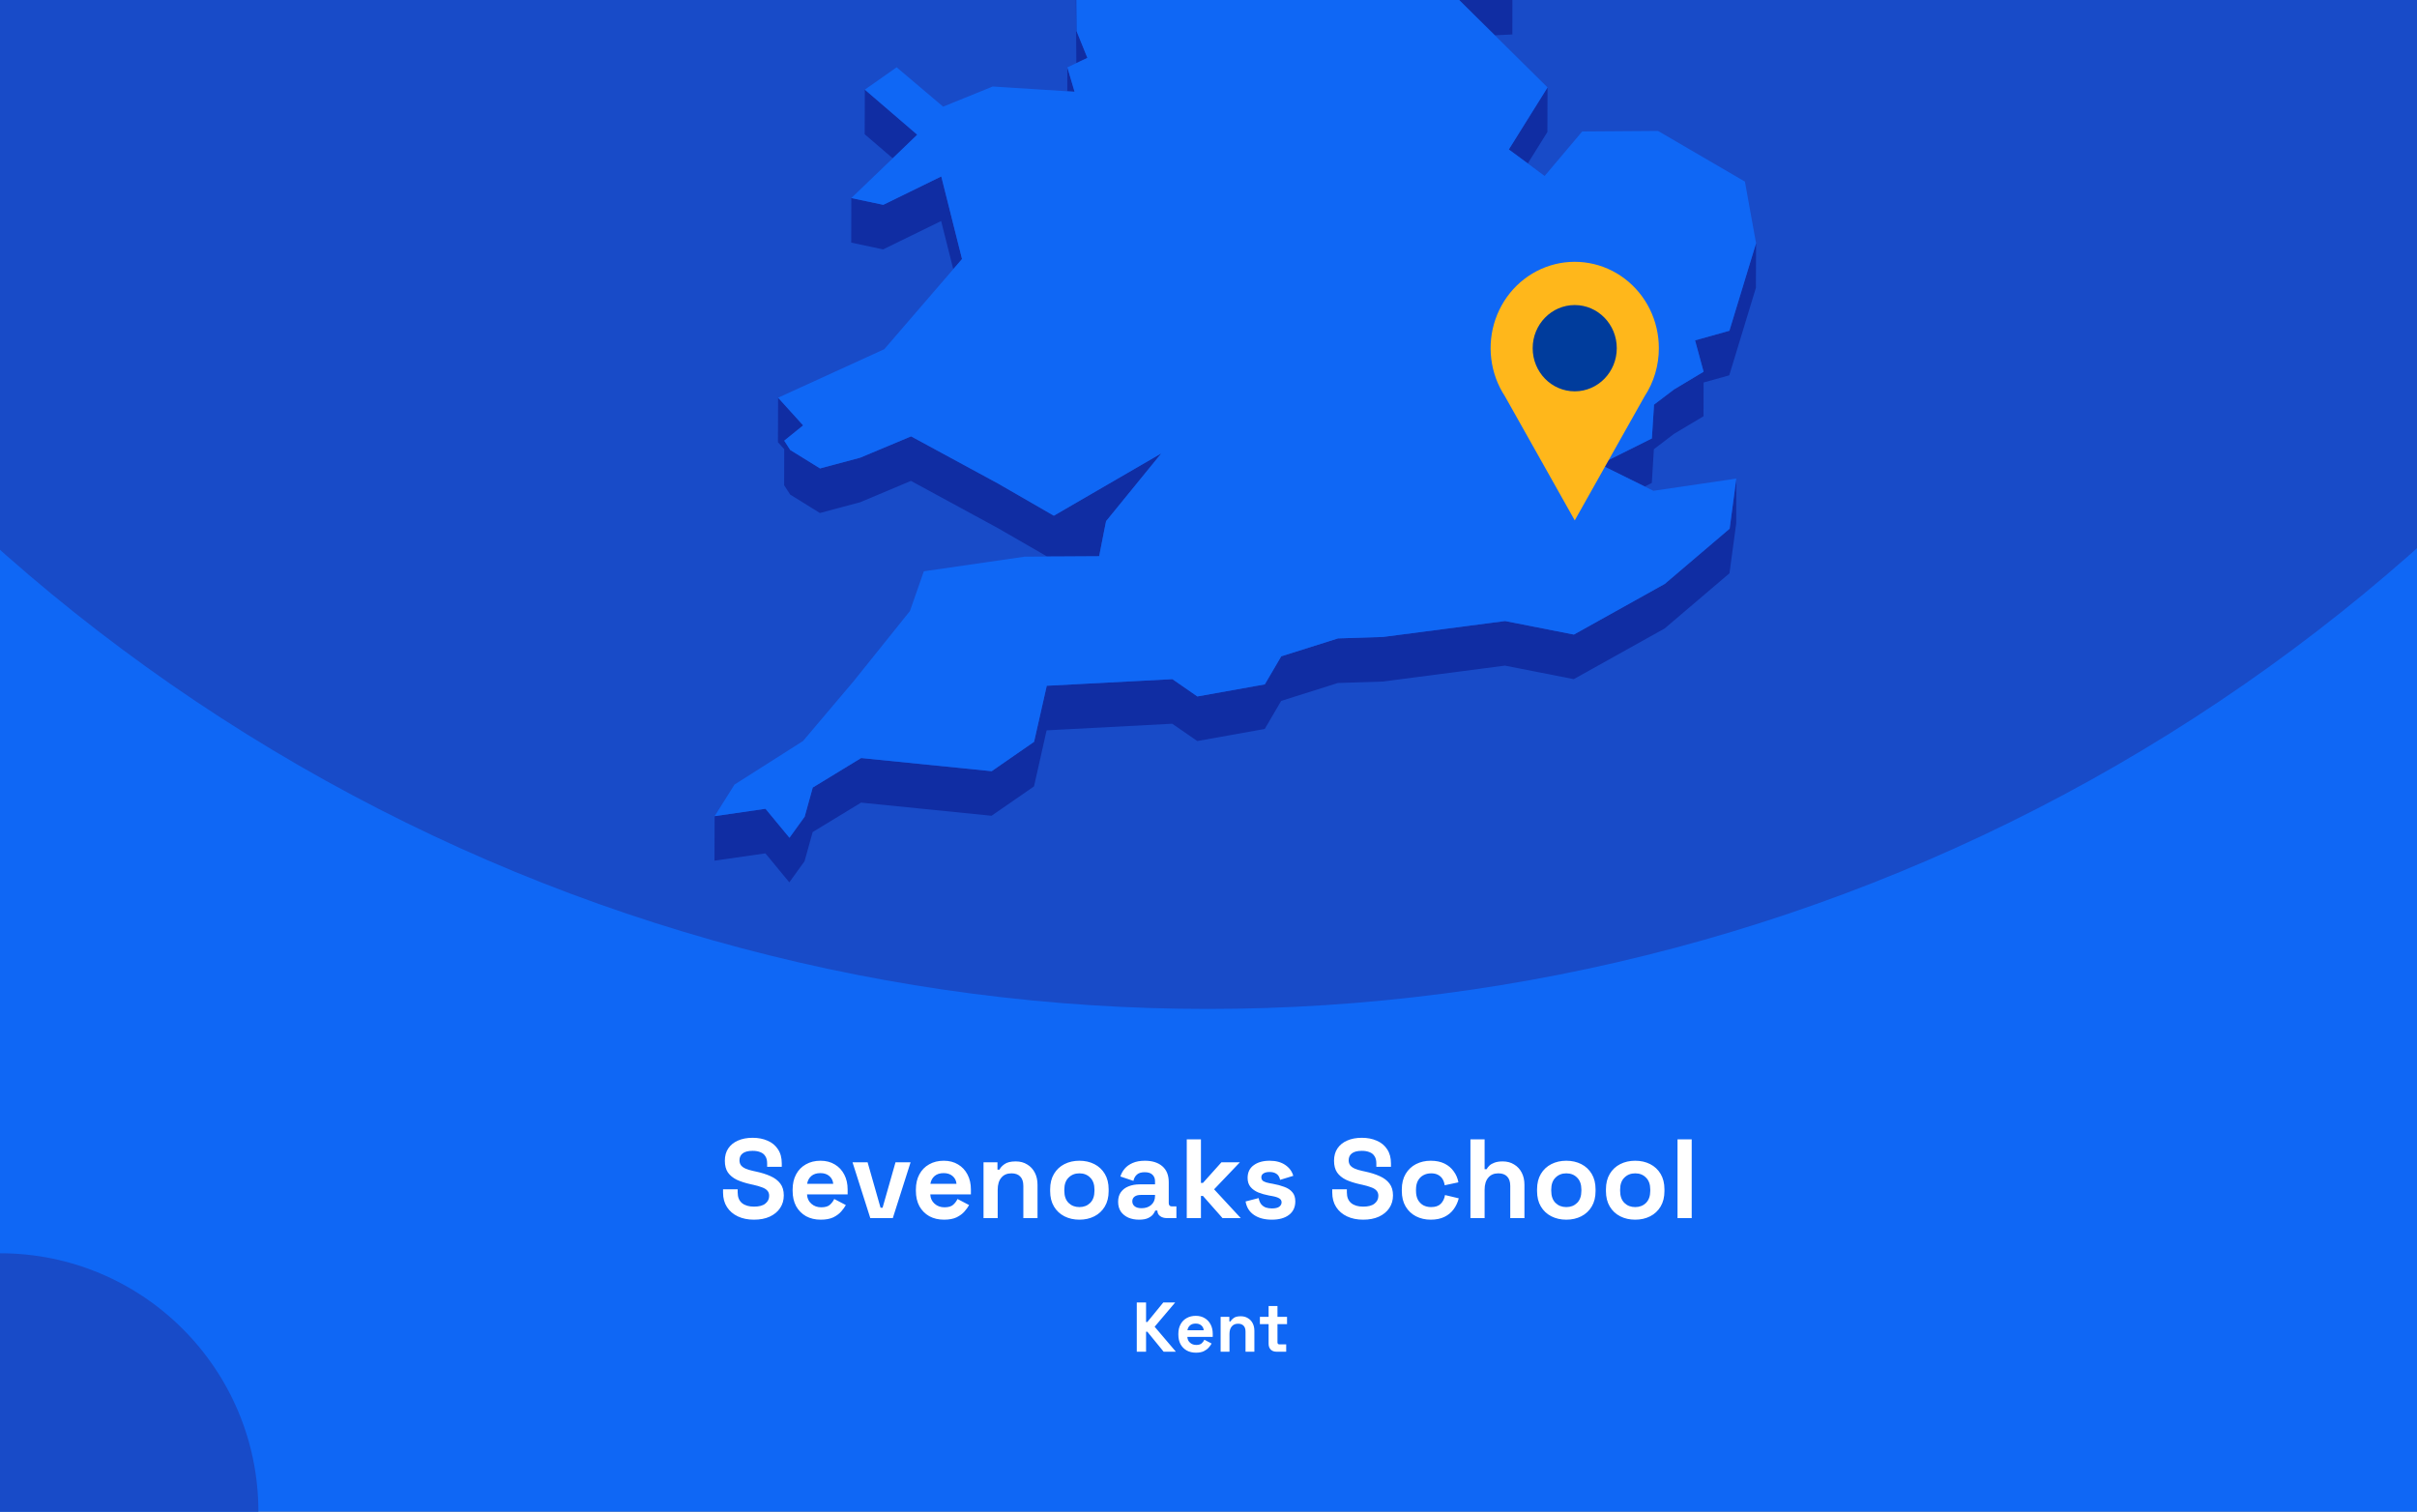 <?xml version="1.0" encoding="utf-8"?>
<svg xmlns="http://www.w3.org/2000/svg" fill="none" height="860" viewBox="0 0 1375 860" width="1375">
<rect x="0" y="0" width="1375" height="860" fill="#808080" stroke="none"/>
<g clip-path="url(#clip0_2064_1911)">
<rect fill="#0F67F5" height="860" width="1375"/>
<circle cx="687" cy="-460" fill="#184BC8" r="1034"/>
<g clip-path="url(#clip1_2064_1911)">
<path d="M850.396 20.084L860.361 19.603L860.405 -5.764L844.233 -5.021L815.867 -14.074L844.19 13.961L850.396 20.084Z" fill="#102DA3"/>
<path d="M599.119 -53.698L588.891 -72.198L569.748 -107.844L569.66 -82.476L588.804 -46.831L599.075 -28.33L612.144 -25.531L612.056 -0.601L612.319 35.919L612.362 35.876L618.613 32.945L612.45 17.725L612.144 -25.968L626.13 -47.924L599.119 -53.698Z" fill="#102DA3"/>
<path d="M611.316 52.189L607.208 38.324L607.164 51.926L611.316 52.189Z" fill="#102DA3"/>
<path d="M521.802 76.634L491.994 51.004L491.906 76.371L507.859 90.061L521.802 76.634Z" fill="#102DA3"/>
<path d="M869.143 92.994L880.289 75.106L880.376 49.738L858.348 85.034L869.143 92.994Z" fill="#102DA3"/>
<path d="M484.258 138.04L502.396 141.889L535.396 125.75L542.301 153.13L547.284 147.356L535.483 100.383L502.484 116.522L484.302 112.673L484.258 138.04Z" fill="#102DA3"/>
<path d="M983.835 188.167L964.297 193.634L969.149 211.479L952.365 221.538L940.958 230.198L939.734 249.442L910.188 264.182L935.669 276.778L939.69 274.766L940.87 255.566L952.278 246.862L969.105 236.802L969.149 217.602L983.747 213.534L998.914 163.762L999.001 138.395L983.835 188.167Z" fill="#102DA3"/>
<path d="M449.508 281.366L466.423 291.863L489.326 285.74L518.216 273.581L567.649 300.435L595.71 316.618L599.468 316.574H603.271L625.3 316.443L628.097 302.141L629.233 296.499L660.659 257.923L599.512 293.394L567.737 275.068L518.304 248.257L489.369 260.373L466.51 266.496L449.552 255.999L446.143 250.707L456.895 242.003L442.646 226.258L442.559 251.581L446.143 255.561L446.099 276.074L449.508 281.366Z" fill="#102DA3"/>
<path d="M947.075 332.189L895.369 361.012L856.207 353.314L786.8 362.367L761.187 363.198L728.887 373.389L719.534 389.353L681.159 396.22L666.954 386.379L595.492 390.14L588.28 422.024L564.154 438.732L489.895 431.253L462.359 448.048L457.77 464.624L449.116 476.608L435.479 460.119L406.544 464.318L406.457 489.642L435.435 485.487L449.028 501.976L457.682 489.992L462.315 473.372L489.851 456.62L564.066 464.099L588.236 447.392L595.404 415.508L666.866 411.746L681.115 421.587L719.49 414.72L728.843 398.757L761.1 388.566L786.712 387.735L856.12 378.681L895.282 386.379L946.988 357.556L983.877 326.153L987.723 297.637L987.767 272.27L983.964 300.786L947.075 332.189Z" fill="#102DA3"/>
<path d="M939.731 249.441L940.955 230.197L952.363 221.537L969.147 211.477L964.295 193.633L983.832 188.166L998.999 138.393L992.661 103.316L943.228 74.493L900.089 74.8L878.716 100.123L869.144 92.994L858.348 85.034L880.377 49.739L850.393 20.085L844.187 13.962L815.864 -14.074L844.23 -5.02L860.402 -5.764L788.197 -113.488L750.303 -126.259L717.348 -218.106L715.118 -242.642L637.8 -305.055L623.77 -300.638L605.981 -295.039L596.759 -292.153L579.887 -298.013L606.025 -318.745L642.345 -333.528L627.092 -347.174L616.558 -356.533L672.591 -441.077L677.137 -466.269L694.532 -486.257L661.315 -515.867L570.315 -511.274L545.752 -498.853L519.877 -485.776L548.593 -528.332L545.97 -530.3L531.634 -540.84L595.229 -606.14L593.131 -618.08L597.764 -634L574.162 -633.825L499.509 -605.527L492.647 -623.372L478.617 -605.396L470.4 -626.521L458.949 -623.153L437.182 -549.457L452.83 -529.688L437.139 -529.6L421.142 -529.469L408.073 -467.144L421.011 -449.999L417.864 -428.743L414.586 -406.874L379.008 -387.455L382.592 -356.358L380.144 -351.46L369.305 -329.766L381.455 -325.174L446.448 -382.6L449.202 -373.984L446.405 -369.479L429.84 -342.625L419.219 -325.436L423.415 -303.612L421.404 -288.173L411.264 -208.79L422.715 -208.878L437.794 -271.246L445.181 -274.614L464.806 -262.149L494.09 -227.247L484.518 -213.208L467.384 -187.971L463.538 -158.799L450.688 -158.711L474.29 -119.13L481.327 -123.11L483.862 -144.366L511.66 -123.328L530.411 -140.036L568.786 -150.883L604.407 -164.354L584.171 -131.376L569.747 -107.845L588.891 -72.2L599.119 -53.699L626.13 -47.926L612.144 -25.97L612.45 17.723L618.612 32.944L612.362 35.874L612.318 35.918L607.205 38.323L611.313 52.188L607.161 51.925L564.765 49.214L536.53 60.673L510.087 38.279L491.992 51.007L521.8 76.637L507.857 90.064L484.299 112.676L502.481 116.525L535.481 100.386L547.282 147.359L542.299 153.132L503.05 198.663L442.646 226.26L456.895 242.006L446.142 250.709L449.552 256.002L466.51 266.498L489.369 260.375L518.304 248.26L567.737 275.071L599.512 293.397L660.659 257.926L629.233 296.502L628.097 302.144L625.3 316.446L603.271 316.577H599.468L595.71 316.621L582.86 316.708L525.559 325.018L517.648 347.63L485.567 387.606L456.807 421.589L417.864 446.344L406.543 464.32L435.478 460.122L449.115 476.61L457.769 464.626L462.358 448.05L489.894 431.255L564.153 438.734L588.279 422.027L595.491 390.143L666.953 386.381L681.158 396.222L719.533 389.355L728.886 373.391L761.186 363.201L786.799 362.37L856.206 353.316L895.368 361.014L947.074 332.191L983.963 300.788L987.766 272.272L940.605 279.226L935.667 276.777L910.185 264.18L939.731 249.441Z" fill="#0F67F5"/>
</g>
<g clip-path="url(#clip2_2064_1911)">
<path d="M943.699 198.106C943.707 190.429 941.961 182.856 938.601 175.996C935.241 169.137 930.36 163.181 924.35 158.608C918.34 154.034 911.369 150.971 903.996 149.663C896.623 148.355 889.054 148.839 881.897 151.077C874.739 153.315 868.193 157.243 862.783 162.547C857.374 167.851 853.251 174.383 850.747 181.618C848.244 188.853 847.428 196.589 848.366 204.206C849.304 211.823 851.969 219.109 856.148 225.477V225.477L876.008 260.76L895.856 296.056L915.716 260.76L935.551 225.527C940.878 217.428 943.716 207.877 943.699 198.106V198.106Z" fill="#FFB71B"/>
<path d="M895.843 222.64C909.055 222.64 919.765 211.65 919.765 198.093C919.765 184.537 909.055 173.547 895.843 173.547C882.632 173.547 871.922 184.537 871.922 198.093C871.922 211.65 882.632 222.64 895.843 222.64Z" fill="#003C9C"/>
</g>
<circle cx="147" cy="147" fill="#184BC8" r="147" transform="matrix(-1 0 0 1 147 713)"/>
<path d="M428.932 693.896C425.476 693.896 422.426 693.277 419.78 692.04C417.135 690.803 415.066 689.032 413.572 686.728C412.079 684.424 411.332 681.651 411.332 678.408V676.616H419.652V678.408C419.652 681.096 420.484 683.123 422.148 684.488C423.812 685.811 426.074 686.472 428.932 686.472C431.834 686.472 433.988 685.896 435.396 684.744C436.847 683.592 437.572 682.12 437.572 680.328C437.572 679.091 437.21 678.088 436.484 677.32C435.802 676.552 434.778 675.933 433.412 675.464C432.09 674.952 430.468 674.483 428.548 674.056L427.076 673.736C424.004 673.053 421.359 672.2 419.14 671.176C416.964 670.109 415.279 668.723 414.084 667.016C412.932 665.309 412.356 663.091 412.356 660.36C412.356 657.629 412.996 655.304 414.276 653.384C415.599 651.421 417.434 649.928 419.78 648.904C422.17 647.837 424.964 647.304 428.164 647.304C431.364 647.304 434.202 647.859 436.676 648.968C439.194 650.035 441.156 651.656 442.564 653.832C444.015 655.965 444.74 658.653 444.74 661.896V663.816H436.42V661.896C436.42 660.189 436.079 658.824 435.396 657.8C434.756 656.733 433.818 655.965 432.58 655.496C431.343 654.984 429.871 654.728 428.164 654.728C425.604 654.728 423.706 655.219 422.468 656.2C421.274 657.139 420.676 658.44 420.676 660.104C420.676 661.213 420.954 662.152 421.508 662.92C422.106 663.688 422.98 664.328 424.132 664.84C425.284 665.352 426.756 665.8 428.548 666.184L430.02 666.504C433.22 667.187 435.994 668.061 438.34 669.128C440.73 670.195 442.586 671.603 443.908 673.352C445.231 675.101 445.892 677.341 445.892 680.072C445.892 682.803 445.188 685.213 443.78 687.304C442.415 689.352 440.452 690.973 437.892 692.168C435.375 693.32 432.388 693.896 428.932 693.896ZM466.913 693.896C463.755 693.896 460.961 693.235 458.529 691.912C456.139 690.547 454.262 688.648 452.897 686.216C451.574 683.741 450.913 680.84 450.913 677.512V676.744C450.913 673.416 451.574 670.536 452.897 668.104C454.219 665.629 456.075 663.731 458.465 662.408C460.854 661.043 463.627 660.36 466.785 660.36C469.899 660.36 472.609 661.064 474.913 662.472C477.217 663.837 479.009 665.757 480.289 668.232C481.569 670.664 482.209 673.501 482.209 676.744V679.496H459.105C459.19 681.672 460.001 683.443 461.537 684.808C463.073 686.173 464.95 686.856 467.169 686.856C469.43 686.856 471.094 686.365 472.161 685.384C473.227 684.403 474.038 683.315 474.593 682.12L481.185 685.576C480.587 686.685 479.713 687.901 478.561 689.224C477.451 690.504 475.958 691.613 474.081 692.552C472.203 693.448 469.814 693.896 466.913 693.896ZM459.169 673.48H474.017C473.846 671.645 473.099 670.173 471.777 669.064C470.497 667.955 468.811 667.4 466.721 667.4C464.545 667.4 462.817 667.955 461.537 669.064C460.257 670.173 459.467 671.645 459.169 673.48ZM495.105 693L484.993 661.256H493.569L500.929 687.112H502.081L509.441 661.256H518.017L507.905 693H495.105ZM537.038 693.896C533.88 693.896 531.086 693.235 528.654 691.912C526.264 690.547 524.387 688.648 523.022 686.216C521.699 683.741 521.038 680.84 521.038 677.512V676.744C521.038 673.416 521.699 670.536 523.022 668.104C524.344 665.629 526.2 663.731 528.59 662.408C530.979 661.043 533.752 660.36 536.91 660.36C540.024 660.36 542.734 661.064 545.038 662.472C547.342 663.837 549.134 665.757 550.414 668.232C551.694 670.664 552.334 673.501 552.334 676.744V679.496H529.23C529.315 681.672 530.126 683.443 531.662 684.808C533.198 686.173 535.075 686.856 537.294 686.856C539.555 686.856 541.219 686.365 542.286 685.384C543.352 684.403 544.163 683.315 544.718 682.12L551.31 685.576C550.712 686.685 549.838 687.901 548.686 689.224C547.576 690.504 546.083 691.613 544.206 692.552C542.328 693.448 539.939 693.896 537.038 693.896ZM529.294 673.48H544.142C543.971 671.645 543.224 670.173 541.902 669.064C540.622 667.955 538.936 667.4 536.846 667.4C534.67 667.4 532.942 667.955 531.662 669.064C530.382 670.173 529.592 671.645 529.294 673.48ZM559.511 693V661.256H567.447V665.416H568.599C569.111 664.307 570.071 663.261 571.479 662.28C572.887 661.256 575.021 660.744 577.879 660.744C580.354 660.744 582.509 661.32 584.343 662.472C586.221 663.581 587.671 665.139 588.695 667.144C589.719 669.107 590.231 671.411 590.231 674.056V693H582.167V674.696C582.167 672.307 581.57 670.515 580.375 669.32C579.223 668.125 577.559 667.528 575.383 667.528C572.909 667.528 570.989 668.36 569.623 670.024C568.258 671.645 567.575 673.928 567.575 676.872V693H559.511ZM614.053 693.896C610.895 693.896 608.058 693.256 605.541 691.976C603.023 690.696 601.039 688.84 599.589 686.408C598.138 683.976 597.413 681.053 597.413 677.64V676.616C597.413 673.203 598.138 670.28 599.589 667.848C601.039 665.416 603.023 663.56 605.541 662.28C608.058 661 610.895 660.36 614.053 660.36C617.21 660.36 620.047 661 622.565 662.28C625.082 663.56 627.066 665.416 628.517 667.848C629.967 670.28 630.693 673.203 630.693 676.616V677.64C630.693 681.053 629.967 683.976 628.517 686.408C627.066 688.84 625.082 690.696 622.565 691.976C620.047 693.256 617.21 693.896 614.053 693.896ZM614.053 686.728C616.527 686.728 618.575 685.939 620.197 684.36C621.818 682.739 622.629 680.435 622.629 677.448V676.808C622.629 673.821 621.818 671.539 620.197 669.96C618.618 668.339 616.57 667.528 614.053 667.528C611.578 667.528 609.53 668.339 607.909 669.96C606.287 671.539 605.477 673.821 605.477 676.808V677.448C605.477 680.435 606.287 682.739 607.909 684.36C609.53 685.939 611.578 686.728 614.053 686.728ZM647.992 693.896C645.731 693.896 643.704 693.512 641.912 692.744C640.12 691.933 638.691 690.781 637.624 689.288C636.6 687.752 636.088 685.896 636.088 683.72C636.088 681.544 636.6 679.731 637.624 678.28C638.691 676.787 640.142 675.677 641.976 674.952C643.854 674.184 645.987 673.8 648.376 673.8H657.08V672.008C657.08 670.515 656.611 669.299 655.672 668.36C654.734 667.379 653.24 666.888 651.192 666.888C649.187 666.888 647.694 667.357 646.712 668.296C645.731 669.192 645.091 670.365 644.792 671.816L637.368 669.32C637.88 667.699 638.691 666.227 639.8 664.904C640.952 663.539 642.467 662.451 644.344 661.64C646.264 660.787 648.59 660.36 651.32 660.36C655.502 660.36 658.808 661.405 661.24 663.496C663.672 665.587 664.888 668.616 664.888 672.584V684.424C664.888 685.704 665.486 686.344 666.68 686.344H669.24V693H663.864C662.286 693 660.984 692.616 659.96 691.848C658.936 691.08 658.424 690.056 658.424 688.776V688.712H657.208C657.038 689.224 656.654 689.907 656.056 690.76C655.459 691.571 654.52 692.296 653.24 692.936C651.96 693.576 650.211 693.896 647.992 693.896ZM649.4 687.368C651.662 687.368 653.496 686.749 654.904 685.512C656.355 684.232 657.08 682.547 657.08 680.456V679.816H648.952C647.459 679.816 646.286 680.136 645.432 680.776C644.579 681.416 644.152 682.312 644.152 683.464C644.152 684.616 644.6 685.555 645.496 686.28C646.392 687.005 647.694 687.368 649.4 687.368ZM675.136 693V648.2H683.2V672.968H684.352L694.848 661.256H705.344L690.688 676.616L705.856 693H695.488L684.352 680.392H683.2V693H675.136ZM723.57 693.896C719.432 693.896 716.04 693 713.394 691.208C710.749 689.416 709.149 686.856 708.594 683.528L716.018 681.608C716.317 683.101 716.808 684.275 717.49 685.128C718.216 685.981 719.09 686.6 720.114 686.984C721.181 687.325 722.333 687.496 723.57 687.496C725.448 687.496 726.834 687.176 727.73 686.536C728.626 685.853 729.074 685.021 729.074 684.04C729.074 683.059 728.648 682.312 727.794 681.8C726.941 681.245 725.576 680.797 723.698 680.456L721.906 680.136C719.688 679.709 717.661 679.133 715.826 678.408C713.992 677.64 712.52 676.595 711.41 675.272C710.301 673.949 709.746 672.243 709.746 670.152C709.746 666.995 710.898 664.584 713.202 662.92C715.506 661.213 718.536 660.36 722.29 660.36C725.832 660.36 728.776 661.149 731.122 662.728C733.469 664.307 735.005 666.376 735.73 668.936L728.242 671.24C727.901 669.619 727.197 668.467 726.13 667.784C725.106 667.101 723.826 666.76 722.29 666.76C720.754 666.76 719.581 667.037 718.77 667.592C717.96 668.104 717.554 668.829 717.554 669.768C717.554 670.792 717.981 671.56 718.834 672.072C719.688 672.541 720.84 672.904 722.29 673.16L724.082 673.48C726.472 673.907 728.626 674.483 730.546 675.208C732.509 675.891 734.045 676.893 735.154 678.216C736.306 679.496 736.882 681.245 736.882 683.464C736.882 686.792 735.666 689.373 733.234 691.208C730.845 693 727.624 693.896 723.57 693.896ZM775.495 693.896C772.039 693.896 768.988 693.277 766.343 692.04C763.697 690.803 761.628 689.032 760.135 686.728C758.641 684.424 757.895 681.651 757.895 678.408V676.616H766.215V678.408C766.215 681.096 767.047 683.123 768.711 684.488C770.375 685.811 772.636 686.472 775.495 686.472C778.396 686.472 780.551 685.896 781.959 684.744C783.409 683.592 784.135 682.12 784.135 680.328C784.135 679.091 783.772 678.088 783.047 677.32C782.364 676.552 781.34 675.933 779.975 675.464C778.652 674.952 777.031 674.483 775.111 674.056L773.639 673.736C770.567 673.053 767.921 672.2 765.703 671.176C763.527 670.109 761.841 668.723 760.647 667.016C759.495 665.309 758.919 663.091 758.919 660.36C758.919 657.629 759.559 655.304 760.839 653.384C762.161 651.421 763.996 649.928 766.343 648.904C768.732 647.837 771.527 647.304 774.727 647.304C777.927 647.304 780.764 647.859 783.239 648.968C785.756 650.035 787.719 651.656 789.127 653.832C790.577 655.965 791.303 658.653 791.303 661.896V663.816H782.983V661.896C782.983 660.189 782.641 658.824 781.959 657.8C781.319 656.733 780.38 655.965 779.143 655.496C777.905 654.984 776.433 654.728 774.727 654.728C772.167 654.728 770.268 655.219 769.031 656.2C767.836 657.139 767.239 658.44 767.239 660.104C767.239 661.213 767.516 662.152 768.071 662.92C768.668 663.688 769.543 664.328 770.695 664.84C771.847 665.352 773.319 665.8 775.111 666.184L776.583 666.504C779.783 667.187 782.556 668.061 784.903 669.128C787.292 670.195 789.148 671.603 790.471 673.352C791.793 675.101 792.455 677.341 792.455 680.072C792.455 682.803 791.751 685.213 790.343 687.304C788.977 689.352 787.015 690.973 784.455 692.168C781.937 693.32 778.951 693.896 775.495 693.896ZM813.923 693.896C810.851 693.896 808.057 693.256 805.539 691.976C803.065 690.696 801.102 688.84 799.651 686.408C798.201 683.976 797.475 681.032 797.475 677.576V676.68C797.475 673.224 798.201 670.28 799.651 667.848C801.102 665.416 803.065 663.56 805.539 662.28C808.057 661 810.851 660.36 813.923 660.36C816.953 660.36 819.555 660.893 821.731 661.96C823.907 663.027 825.657 664.499 826.979 666.376C828.345 668.211 829.241 670.301 829.667 672.648L821.859 674.312C821.689 673.032 821.305 671.88 820.707 670.856C820.11 669.832 819.257 669.021 818.147 668.424C817.081 667.827 815.737 667.528 814.115 667.528C812.494 667.528 811.022 667.891 809.699 668.616C808.419 669.299 807.395 670.344 806.627 671.752C805.902 673.117 805.539 674.803 805.539 676.808V677.448C805.539 679.453 805.902 681.16 806.627 682.568C807.395 683.933 808.419 684.979 809.699 685.704C811.022 686.387 812.494 686.728 814.115 686.728C816.547 686.728 818.382 686.109 819.619 684.872C820.899 683.592 821.71 681.928 822.051 679.88L829.859 681.736C829.305 683.997 828.345 686.067 826.979 687.944C825.657 689.779 823.907 691.229 821.731 692.296C819.555 693.363 816.953 693.896 813.923 693.896ZM836.511 693V648.2H844.575V665.16H845.727C846.069 664.477 846.602 663.795 847.327 663.112C848.053 662.429 849.013 661.875 850.207 661.448C851.445 660.979 853.002 660.744 854.879 660.744C857.354 660.744 859.509 661.32 861.343 662.472C863.221 663.581 864.671 665.139 865.695 667.144C866.719 669.107 867.231 671.411 867.231 674.056V693H859.167V674.696C859.167 672.307 858.57 670.515 857.375 669.32C856.223 668.125 854.559 667.528 852.383 667.528C849.909 667.528 847.989 668.36 846.623 670.024C845.258 671.645 844.575 673.928 844.575 676.872V693H836.511ZM891.053 693.896C887.895 693.896 885.058 693.256 882.541 691.976C880.023 690.696 878.039 688.84 876.589 686.408C875.138 683.976 874.413 681.053 874.413 677.64V676.616C874.413 673.203 875.138 670.28 876.589 667.848C878.039 665.416 880.023 663.56 882.541 662.28C885.058 661 887.895 660.36 891.053 660.36C894.21 660.36 897.047 661 899.565 662.28C902.082 663.56 904.066 665.416 905.517 667.848C906.967 670.28 907.693 673.203 907.693 676.616V677.64C907.693 681.053 906.967 683.976 905.517 686.408C904.066 688.84 902.082 690.696 899.565 691.976C897.047 693.256 894.21 693.896 891.053 693.896ZM891.053 686.728C893.527 686.728 895.575 685.939 897.197 684.36C898.818 682.739 899.629 680.435 899.629 677.448V676.808C899.629 673.821 898.818 671.539 897.197 669.96C895.618 668.339 893.57 667.528 891.053 667.528C888.578 667.528 886.53 668.339 884.909 669.96C883.287 671.539 882.477 673.821 882.477 676.808V677.448C882.477 680.435 883.287 682.739 884.909 684.36C886.53 685.939 888.578 686.728 891.053 686.728ZM930.24 693.896C927.083 693.896 924.246 693.256 921.728 691.976C919.211 690.696 917.227 688.84 915.776 686.408C914.326 683.976 913.6 681.053 913.6 677.64V676.616C913.6 673.203 914.326 670.28 915.776 667.848C917.227 665.416 919.211 663.56 921.728 662.28C924.246 661 927.083 660.36 930.24 660.36C933.398 660.36 936.235 661 938.752 662.28C941.27 663.56 943.254 665.416 944.704 667.848C946.155 670.28 946.88 673.203 946.88 676.616V677.64C946.88 681.053 946.155 683.976 944.704 686.408C943.254 688.84 941.27 690.696 938.752 691.976C936.235 693.256 933.398 693.896 930.24 693.896ZM930.24 686.728C932.715 686.728 934.763 685.939 936.384 684.36C938.006 682.739 938.816 680.435 938.816 677.448V676.808C938.816 673.821 938.006 671.539 936.384 669.96C934.806 668.339 932.758 667.528 930.24 667.528C927.766 667.528 925.718 668.339 924.096 669.96C922.475 671.539 921.664 673.821 921.664 676.808V677.448C921.664 680.435 922.475 682.739 924.096 684.36C925.718 685.939 927.766 686.728 930.24 686.728ZM954.324 693V648.2H962.388V693H954.324Z" fill="white"/>
<path d="M646.699 769V741H651.979V752.12H652.699L661.779 741H668.539L656.859 754.8L668.939 769H661.979L652.699 757.64H651.979V769H646.699ZM680.352 769.56C678.378 769.56 676.632 769.147 675.112 768.32C673.618 767.467 672.445 766.28 671.592 764.76C670.765 763.213 670.352 761.4 670.352 759.32V758.84C670.352 756.76 670.765 754.96 671.592 753.44C672.418 751.893 673.578 750.707 675.072 749.88C676.565 749.027 678.298 748.6 680.272 748.6C682.218 748.6 683.912 749.04 685.352 749.92C686.792 750.773 687.912 751.973 688.712 753.52C689.512 755.04 689.912 756.813 689.912 758.84V760.56H675.472C675.525 761.92 676.032 763.027 676.992 763.88C677.952 764.733 679.125 765.16 680.512 765.16C681.925 765.16 682.965 764.853 683.632 764.24C684.298 763.627 684.805 762.947 685.152 762.2L689.272 764.36C688.898 765.053 688.352 765.813 687.632 766.64C686.938 767.44 686.005 768.133 684.832 768.72C683.658 769.28 682.165 769.56 680.352 769.56ZM675.512 756.8H684.792C684.685 755.653 684.218 754.733 683.392 754.04C682.592 753.347 681.538 753 680.232 753C678.872 753 677.792 753.347 676.992 754.04C676.192 754.733 675.698 755.653 675.512 756.8ZM694.398 769V749.16H699.358V751.76H700.078C700.398 751.067 700.998 750.413 701.878 749.8C702.758 749.16 704.091 748.84 705.878 748.84C707.424 748.84 708.771 749.2 709.918 749.92C711.091 750.613 711.998 751.587 712.638 752.84C713.278 754.067 713.598 755.507 713.598 757.16V769H708.558V757.56C708.558 756.067 708.184 754.947 707.438 754.2C706.718 753.453 705.678 753.08 704.318 753.08C702.771 753.08 701.571 753.6 700.718 754.64C699.864 755.653 699.438 757.08 699.438 758.92V769H694.398ZM726.099 769C724.793 769 723.726 768.6 722.899 767.8C722.099 766.973 721.699 765.88 721.699 764.52V753.32H716.739V749.16H721.699V743H726.739V749.16H732.179V753.32H726.739V763.64C726.739 764.44 727.113 764.84 727.859 764.84H731.699V769H726.099Z" fill="white"/>
</g>
<defs>
<clipPath id="clip0_2064_1911">
<rect fill="white" height="860" width="1375"/>
</clipPath>
<clipPath id="clip1_2064_1911">
<rect fill="white" height="1135.98" transform="translate(240.5 -634)" width="758.5"/>
</clipPath>
<clipPath id="clip2_2064_1911">
<rect fill="white" height="147.092" transform="translate(848 149)" width="95.699"/>
</clipPath>
</defs>
</svg>